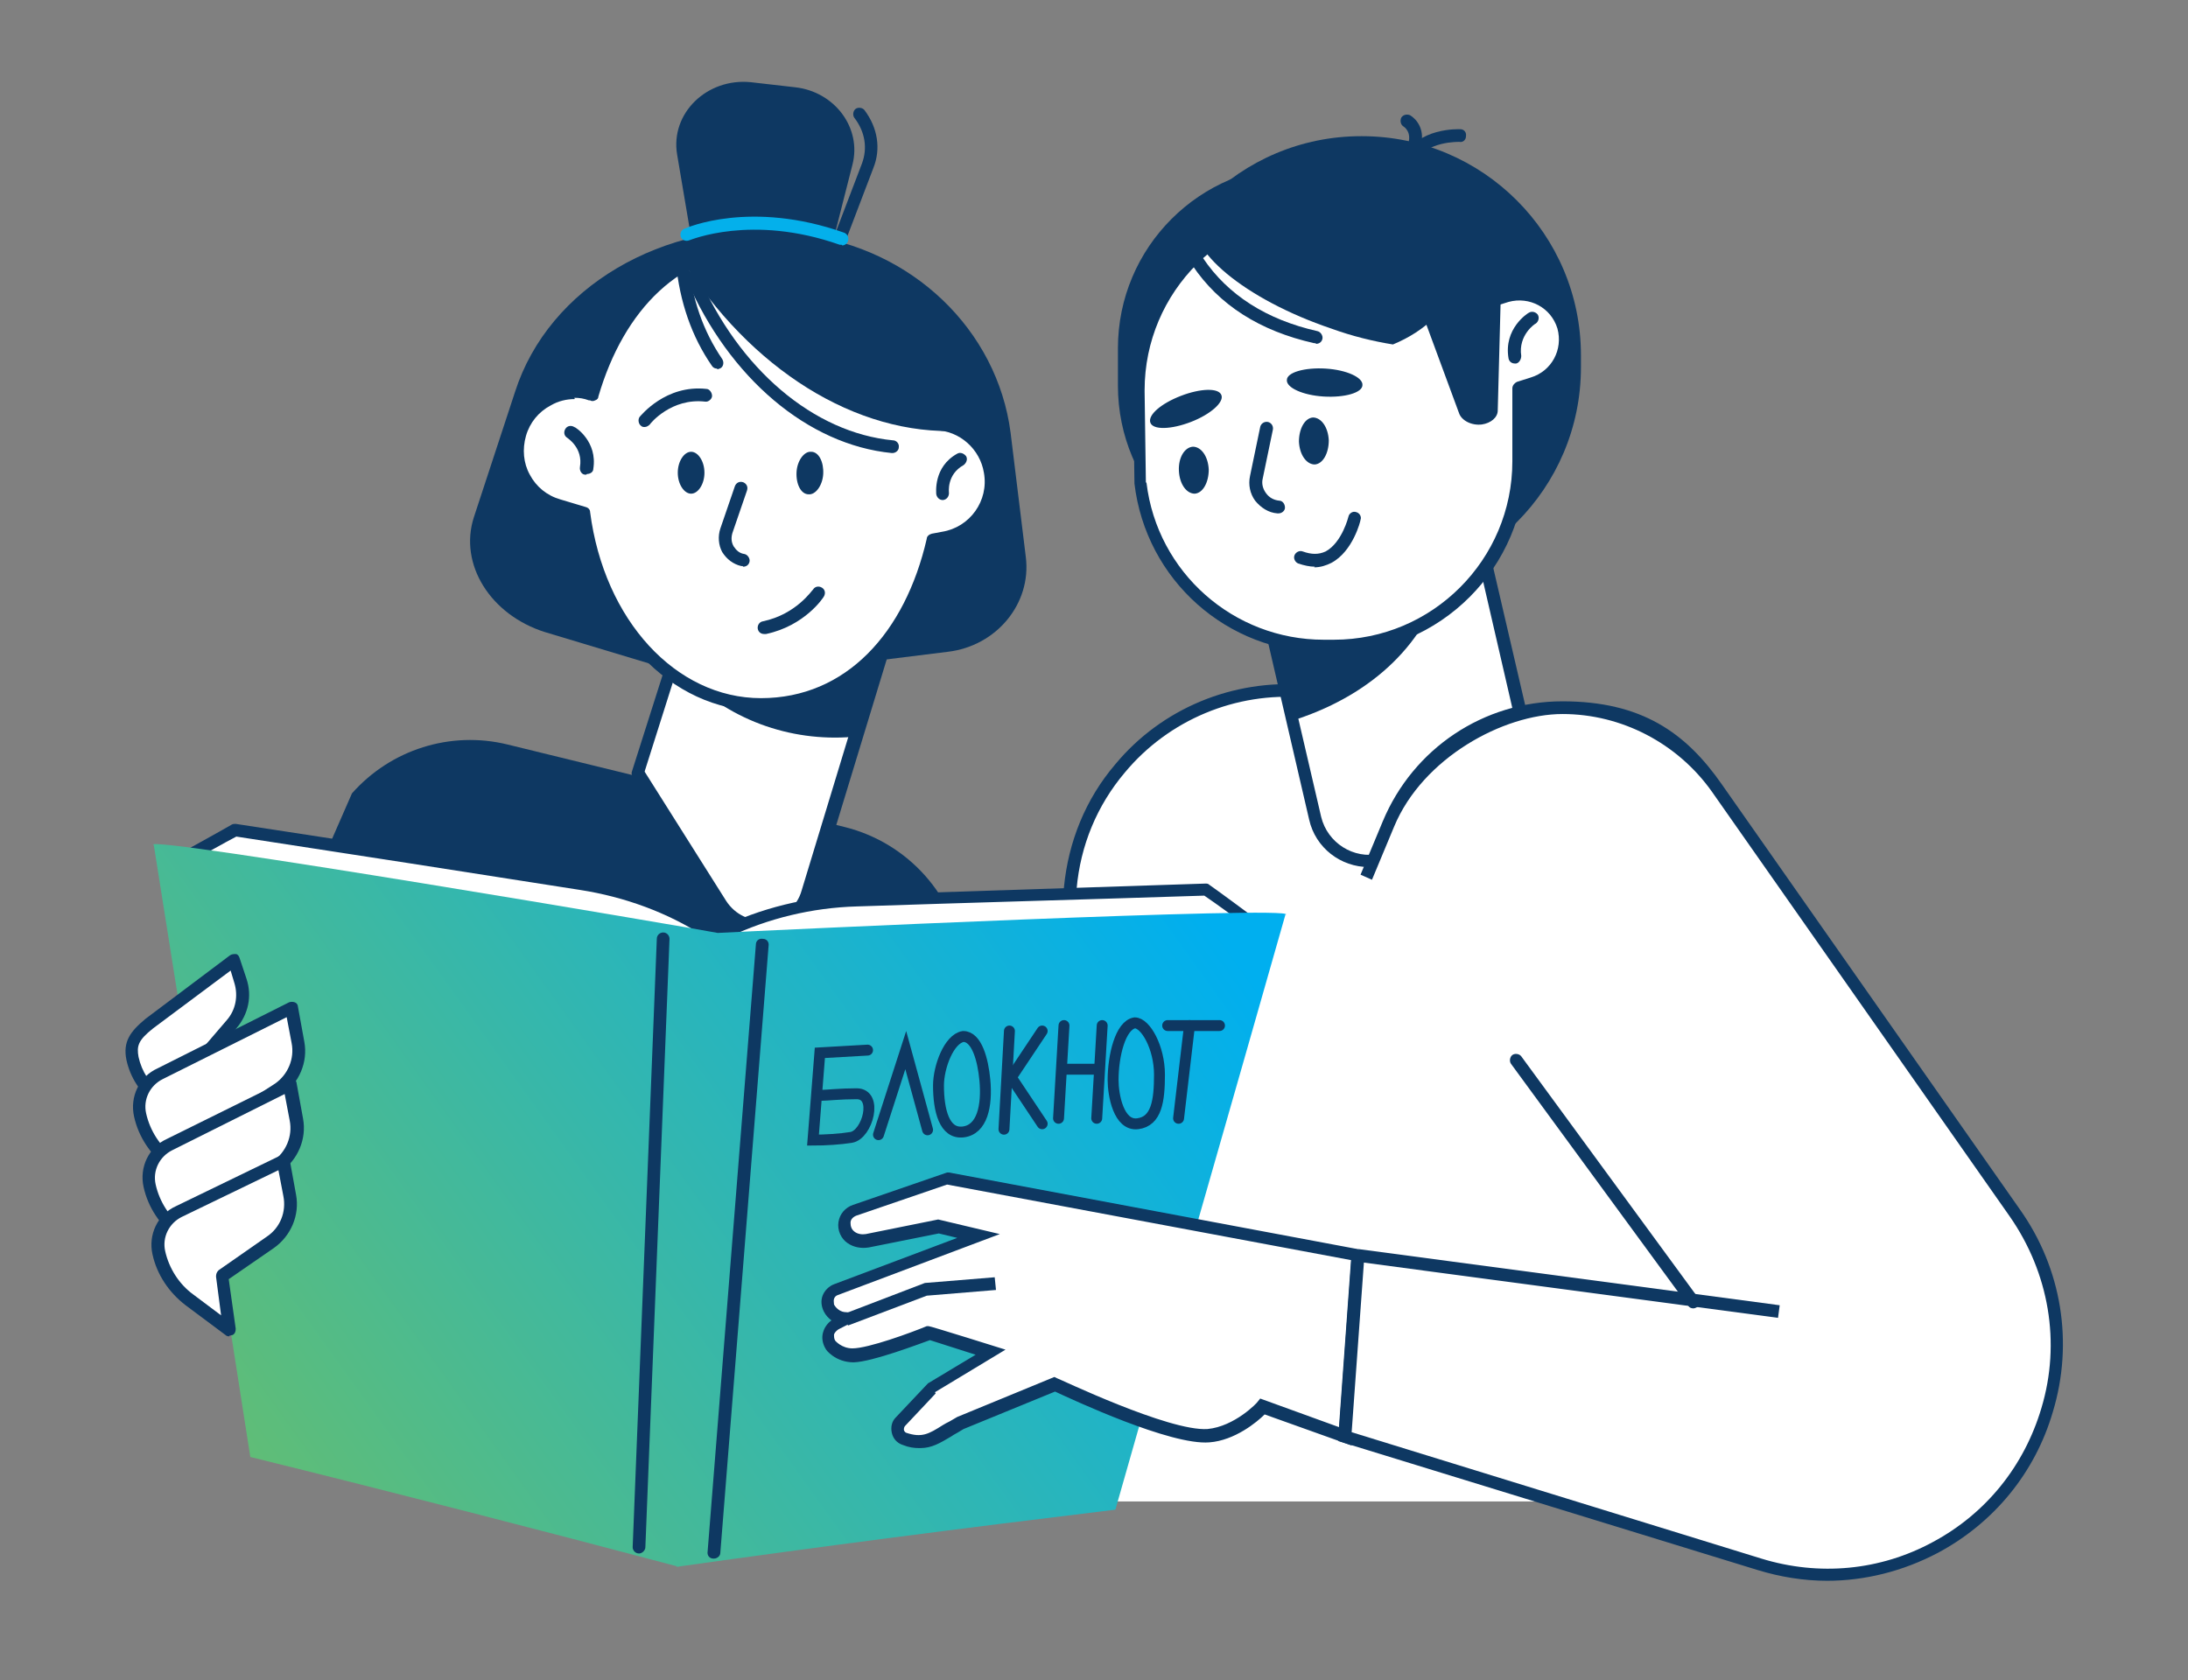 <svg width="401" height="308" viewBox="0 0 401 308" fill="none" xmlns="http://www.w3.org/2000/svg">
<rect x="0" y="0" width="401" height="308" fill="#808080" stroke="none"/>
<path d="M339.214 275.231L289.161 132.288C289.161 131.007 259.943 128.33 239.107 126.7C226.186 125.653 213.615 130.891 205.35 140.785C200.112 146.954 196.969 154.637 196.271 162.785L186.027 275.231H339.331H339.214Z" fill="white"/>
<path d="M338.166 275.697L288.229 133.102C286.832 132.636 279.15 131.123 238.99 127.864C226.535 126.816 214.196 131.938 206.164 141.599C201.043 147.652 198.016 154.986 197.317 162.901L187.074 275.347L184.746 275.114L194.989 162.668C195.804 154.287 198.947 146.488 204.418 140.086C212.916 129.843 225.953 124.488 239.223 125.536C287.996 129.493 290.324 130.657 290.44 132.054L340.494 274.882L338.283 275.697H338.166Z" fill="#0E3862"/>
<path d="M228.34 93.828L268.247 84.541L279.777 134.086C281.465 141.342 276.915 148.496 269.773 150.158L252.767 154.116C247.325 155.382 241.874 151.989 240.608 146.547L228.34 93.828Z" fill="white"/>
<path d="M250.864 158.945C245.742 158.945 241.086 155.452 239.922 150.214L227.7 97.483C227.584 96.901 227.933 96.203 228.515 96.087L268.441 86.774C269.023 86.658 269.722 87.007 269.838 87.589L281.362 137.177C282.293 141.018 281.595 144.86 279.5 148.119C277.404 151.378 274.262 153.706 270.42 154.638L253.309 158.595C252.494 158.828 251.563 158.945 250.748 158.945H250.864ZM230.145 98.182L242.134 149.749C243.298 154.521 248.071 157.548 252.843 156.5L269.954 152.542C273.097 151.844 275.891 149.865 277.521 147.071C279.267 144.278 279.849 141.018 279.034 137.875L267.859 89.451L230.145 98.182Z" fill="#0E3862"/>
<path d="M237.711 131.938L230.377 105.514L254.473 98.879L264.6 105.747C261.457 117.503 252.028 127.049 237.711 131.821V131.938Z" fill="#0E3862"/>
<path d="M249.584 24.963H249.468C227.289 24.963 209.309 42.943 209.309 65.122V67.334C209.309 89.513 227.289 107.493 249.468 107.493H249.584C271.763 107.493 289.743 89.513 289.743 67.334V65.122C289.743 42.943 271.763 24.963 249.584 24.963Z" fill="#0E3862"/>
<path d="M238.409 104.235C219.901 104.235 204.885 89.219 204.885 70.71V63.843C204.885 45.334 219.901 30.318 238.409 30.318C256.918 30.318 271.933 45.334 271.933 63.843V70.71C271.933 89.219 256.918 104.235 238.409 104.235Z" fill="#0E3862"/>
<path d="M208.729 71.876V71.643C208.729 52.902 223.861 37.77 242.602 37.77H244.464C257.152 37.77 268.21 44.754 274.031 54.997L276.243 54.299C280.666 53.018 285.322 55.463 286.603 59.886C287.883 64.31 285.438 68.966 281.015 70.246L278.454 71.061C278.454 71.177 278.454 71.294 278.454 71.527V84.564C278.454 103.305 263.322 118.437 244.581 118.437H242.718C225.374 118.437 211.056 105.4 209.077 88.522L208.844 71.759L208.729 71.876Z" fill="white"/>
<path d="M244.58 119.601H242.717C224.908 119.601 210.008 106.331 207.913 88.637C207.913 88.637 207.913 88.637 207.913 88.521L207.68 71.759V71.526C207.68 52.203 223.394 36.488 242.717 36.488H244.58C256.919 36.488 268.326 43.007 274.612 53.6L275.892 53.25C280.898 51.737 286.253 54.647 287.766 59.653C289.279 64.658 286.369 70.013 281.364 71.526L279.618 72.108V84.679C279.618 104.002 263.903 119.717 244.58 119.717V119.601ZM210.124 88.521C212.103 104.934 226.071 117.272 242.601 117.272H244.463C262.506 117.272 277.173 102.606 277.173 84.563V71.177C277.173 70.711 277.522 70.245 277.988 70.013L280.549 69.198C284.39 68.034 286.485 64.076 285.438 60.235C284.274 56.393 280.316 54.298 276.474 55.346L274.263 56.044C273.797 56.16 273.215 56.044 272.866 55.462C267.046 45.219 256.104 38.816 244.347 38.816H242.485C224.442 38.816 209.775 53.483 209.775 71.526V71.759L210.008 88.404L210.124 88.521Z" fill="#0E3862"/>
<path d="M277.638 66.637C277.056 66.637 276.591 66.287 276.474 65.706C275.543 60.234 279.967 57.441 280.199 57.324C280.781 56.975 281.48 57.208 281.829 57.674C282.178 58.256 281.946 58.954 281.48 59.303C281.364 59.303 278.22 61.398 278.802 65.24C278.802 65.822 278.453 66.52 277.871 66.637C277.871 66.637 277.755 66.637 277.638 66.637Z" fill="#0E3862"/>
<path d="M223.86 72.456C224.325 73.737 221.881 75.948 218.272 77.345C214.664 78.742 211.288 78.858 210.822 77.462C210.357 76.065 212.801 73.969 216.41 72.573C220.018 71.176 223.394 71.059 223.86 72.456Z" fill="#0E3862"/>
<path d="M249.699 70.593C249.699 71.99 246.44 72.921 242.598 72.689C238.757 72.456 235.731 71.059 235.847 69.662C235.847 68.265 239.106 67.334 242.948 67.567C246.789 67.8 249.815 69.197 249.699 70.593Z" fill="#0E3862"/>
<path d="M234.219 94.108C234.219 94.108 234.219 94.108 234.103 94.108C232.473 93.992 231.076 93.061 230.029 91.78C229.097 90.5 228.749 88.87 229.098 87.24L230.96 78.277C231.076 77.695 231.658 77.23 232.357 77.346C232.939 77.463 233.404 78.044 233.288 78.743L231.426 87.706C231.193 88.637 231.426 89.569 232.008 90.383C232.59 91.198 233.404 91.664 234.452 91.78C235.034 91.78 235.5 92.362 235.5 93.061C235.5 93.643 234.918 94.108 234.336 94.108H234.219Z" fill="#0E3862"/>
<path d="M240.969 103.884C240.038 103.884 238.99 103.652 237.943 103.302C237.361 103.07 237.012 102.371 237.245 101.789C237.478 101.207 238.176 100.858 238.758 101.091C240.388 101.673 241.668 101.673 242.949 101.091C245.975 99.461 247.139 94.689 247.139 94.689C247.256 94.106 247.954 93.641 248.536 93.874C249.118 93.99 249.584 94.689 249.351 95.27C249.351 95.503 247.954 101.091 243.996 103.186C243.065 103.652 242.017 104.001 240.853 104.001L240.969 103.884Z" fill="#0E3862"/>
<path d="M251.33 38.351C258.198 40.679 264.135 43.705 268.558 46.848C268.442 48.129 268.092 49.293 267.743 50.573C265.764 56.393 261.225 60.7 255.288 63.145C251.68 62.563 247.838 61.631 243.997 60.235C228.166 54.88 217.108 45.684 219.086 39.631C221.065 33.578 235.615 32.996 251.33 38.234V38.351Z" fill="#0E3862"/>
<path d="M243.53 80.722C243.53 83.05 242.482 85.029 240.969 85.145C239.455 85.145 238.175 83.399 238.059 80.955C238.059 78.626 239.106 76.648 240.62 76.531C242.133 76.531 243.413 78.277 243.53 80.722Z" fill="#0E3862"/>
<path d="M221.53 86.075C221.53 88.403 220.482 90.382 218.969 90.499C217.456 90.499 216.175 88.753 216.059 86.308C215.942 83.864 217.107 82.001 218.62 81.885C220.133 81.885 221.414 83.631 221.53 86.075Z" fill="#0E3862"/>
<path d="M258.198 30.552C258.081 30.552 257.848 30.552 257.732 30.552C257.15 30.319 256.917 29.62 257.15 29.038C259.711 23.335 267.393 23.684 267.626 23.684C268.325 23.684 268.791 24.266 268.674 24.964C268.674 25.663 268.092 26.128 267.51 26.012C267.51 26.012 261.108 25.779 259.245 29.97C259.013 30.435 258.663 30.668 258.198 30.668V30.552Z" fill="#0E3862"/>
<path d="M259.13 27.874C259.014 27.874 258.897 27.874 258.781 27.874C258.199 27.641 257.85 27.059 258.082 26.36C258.781 24.149 257.267 23.217 257.267 23.217C256.685 22.868 256.569 22.17 256.802 21.588C257.151 21.006 257.849 20.889 258.431 21.122C259.595 21.821 261.342 23.799 260.294 27.059C260.178 27.524 259.712 27.874 259.246 27.874H259.13Z" fill="#0E3862"/>
<path d="M241.087 62.911C241.087 62.911 240.971 62.911 240.854 62.911C230.96 60.7 223.394 55.927 218.505 48.594C218.156 48.012 218.272 47.313 218.854 46.964C219.436 46.615 220.134 46.731 220.484 47.313C225.023 54.065 232.124 58.604 241.436 60.7C242.018 60.816 242.484 61.514 242.368 62.096C242.251 62.678 241.786 63.028 241.204 63.028L241.087 62.911Z" fill="#0E3862"/>
<path d="M275.193 48.943L274.495 75.25C274.495 76.53 273.215 77.578 271.585 77.811C269.722 78.043 267.86 77.112 267.394 75.715L255.754 44.17L275.193 48.826V48.943Z" fill="#0E3862"/>
<path d="M173.455 224.479C175.783 214.003 177.064 199.802 177.064 180.362L176.598 176.172C175.201 164.298 166.471 154.52 154.83 151.61L93.02 136.478C82.544 133.917 71.602 137.409 64.501 145.441L30 224.363H173.455V224.479Z" fill="#0E3862"/>
<path d="M116.883 141.716L132.132 165.811C136.206 172.214 145.867 170.933 148.079 163.716L165.307 107.144L131.317 96.318L116.883 141.716Z" fill="white"/>
<path d="M139.58 171.05C136.205 171.05 133.062 169.304 131.2 166.394L115.951 142.298C115.718 142.065 115.718 141.6 115.834 141.367L130.268 95.969C130.268 95.62 130.617 95.387 130.85 95.271C131.083 95.154 131.433 95.154 131.782 95.271L165.771 106.096C166.353 106.329 166.703 106.911 166.586 107.493L149.359 164.066C148.195 167.907 145.052 170.584 141.094 171.05C140.628 171.05 140.163 171.05 139.697 171.05H139.58ZM118.162 141.483L133.062 165.113C134.692 167.674 137.602 169.071 140.629 168.605C143.655 168.256 146.099 166.161 146.914 163.251L163.793 107.726L132.014 97.599L118.162 141.367V141.483Z" fill="#0E3862"/>
<path d="M124.799 123.092L133.296 96.203L165.307 106.33L156.228 135.082C144.82 136.013 133.18 131.939 124.915 123.092H124.799Z" fill="#0E3862"/>
<path d="M138.535 41.959L147.149 43.007C167.17 45.451 182.769 60.467 185.213 79.325L188.007 102.14C189.054 110.637 182.652 118.436 173.689 119.484L139.001 123.791L138.652 41.959H138.535Z" fill="#0E3862"/>
<path d="M154.599 42.773L144.588 42.075C121.308 40.445 100.588 52.668 94.418 71.758L86.852 94.806C84.058 103.42 89.879 112.732 99.889 115.875L138.535 127.515L154.483 42.773H154.599Z" fill="#0E3862"/>
<path d="M151.106 52.552C150.99 52.552 150.873 52.552 150.64 52.552C150.058 52.319 149.709 51.621 149.942 51.039L157.974 29.97C159.021 27.176 158.556 24.149 156.577 21.589C156.228 21.123 156.344 20.308 156.81 19.959C157.275 19.61 158.09 19.726 158.439 20.192C160.884 23.451 161.466 27.292 160.069 30.784L152.037 51.853C151.804 52.319 151.455 52.552 150.99 52.552H151.106Z" fill="#0E3862"/>
<path d="M150.756 51.736L156.228 30.201C157.974 23.45 152.968 16.815 145.751 16L137.603 15.069C129.571 14.254 122.82 20.773 124.1 28.339L128.291 53.133L150.756 51.62V51.736Z" fill="#0E3862"/>
<path d="M95.233 79.556C96.862 73.969 102.799 70.826 108.386 72.456H108.619C113.275 56.392 125.381 44.984 139.582 44.984C153.783 44.984 168.45 59.069 171.71 77.81C176.599 78.043 180.789 81.651 181.604 86.657C182.535 92.361 178.694 97.832 172.874 98.763L171.011 99.112C166.937 116.573 154.366 129.261 139.466 129.261C124.566 129.261 109.667 114.128 106.989 94.223L102.333 92.826C96.746 91.197 93.603 85.26 95.233 79.673V79.556Z" fill="white"/>
<path d="M139.466 130.309C122.937 130.309 108.968 115.525 105.941 94.922L101.984 93.758C98.957 92.827 96.513 90.848 95 88.054C93.486 85.26 93.137 82.118 94.068 79.091C95 76.064 96.979 73.62 99.772 72.107C102.217 70.826 105.01 70.361 107.804 70.943C112.926 54.53 125.498 43.588 139.466 43.588C153.435 43.588 168.8 57.091 172.525 76.53C177.646 77.112 181.837 81.07 182.651 86.192C183.699 92.594 179.392 98.647 172.99 99.695L171.943 99.927C167.519 117.737 154.249 130.192 139.466 130.192V130.309ZM105.359 73.154C103.846 73.154 102.333 73.504 100.936 74.319C98.725 75.483 97.095 77.461 96.396 79.906C95.698 82.35 95.931 84.911 97.095 87.007C98.259 89.218 100.238 90.848 102.682 91.546L107.339 92.943C107.804 93.059 108.153 93.409 108.153 93.874C110.714 113.663 123.868 127.981 139.466 127.981C155.064 127.981 165.889 115.991 169.847 98.763C169.847 98.298 170.313 97.948 170.779 97.832L172.641 97.483C177.763 96.668 181.255 91.779 180.323 86.657C179.625 82.35 175.9 78.975 171.477 78.858C170.895 78.858 170.429 78.393 170.429 77.927C167.17 59.419 154.133 46.032 139.466 46.032C124.799 46.032 114.323 56.742 109.667 72.689C109.667 73.038 109.434 73.271 109.085 73.387C108.852 73.504 108.503 73.62 108.153 73.387H107.921C106.989 73.038 106.174 72.922 105.243 72.922L105.359 73.154Z" fill="#0E3862"/>
<path d="M124.915 47.43C129.455 44.403 134.46 42.773 139.815 42.773C155.995 42.773 169.498 58.022 172.873 78.393C173.921 78.393 174.969 78.626 175.9 78.975C156.926 79.906 137.487 67.684 124.799 47.313L124.915 47.43Z" fill="#0E3862"/>
<path d="M163.443 83.049C148.078 81.535 133.644 69.313 125.845 51.27C125.612 50.688 125.845 49.99 126.427 49.757C127.009 49.524 127.707 49.757 127.94 50.339C135.39 67.683 149.126 79.324 163.676 80.721C164.258 80.721 164.84 81.303 164.724 82.001C164.724 82.583 164.142 83.049 163.56 83.049H163.443Z" fill="#0E3862"/>
<path d="M131.433 67.567C131.084 67.567 130.735 67.451 130.502 67.102C126.777 61.747 124.566 55.345 123.867 48.128C123.867 47.43 124.333 46.964 124.915 46.848C125.497 46.848 126.079 47.313 126.195 47.895C126.777 54.763 128.873 60.7 132.365 65.822C132.714 66.403 132.597 67.102 132.132 67.451C131.899 67.567 131.666 67.684 131.433 67.684V67.567Z" fill="#0E3862"/>
<path d="M107.454 87.007C107.454 87.007 107.337 87.007 107.221 87.007C106.639 87.007 106.173 86.308 106.29 85.61C106.872 82.118 104.078 80.372 103.962 80.255C103.38 79.906 103.263 79.208 103.612 78.626C103.962 78.044 104.66 77.927 105.242 78.276C105.475 78.276 109.549 80.954 108.734 85.959C108.734 86.541 108.152 86.89 107.57 86.89L107.454 87.007Z" fill="#0E3862"/>
<path d="M172.756 91.663C172.174 91.663 171.708 91.197 171.592 90.615C171.592 90.382 171.01 85.61 175.433 83.165C176.015 82.816 176.714 83.165 177.063 83.631C177.412 84.213 177.063 84.911 176.597 85.261C173.454 87.007 173.92 90.266 173.92 90.382C173.92 90.964 173.571 91.546 172.872 91.663C172.872 91.663 172.872 91.663 172.756 91.663Z" fill="#0E3862"/>
<path d="M150.874 86.89C150.757 88.985 149.477 90.731 148.197 90.615C146.8 90.615 145.868 88.753 145.984 86.541C146.101 84.446 147.382 82.7 148.662 82.816C150.059 82.816 150.99 84.678 150.874 86.89Z" fill="#0E3862"/>
<path d="M129.105 86.658C129.105 88.753 127.942 90.499 126.661 90.499C125.381 90.499 124.217 88.753 124.217 86.658C124.217 84.562 125.381 82.816 126.661 82.816C127.942 82.816 129.105 84.562 129.105 86.658Z" fill="#0E3862"/>
<path d="M140.047 116.223C139.465 116.223 139 115.874 138.883 115.292C138.767 114.71 139.116 114.012 139.814 113.895C145.984 112.615 148.894 108.075 149.01 108.075C149.359 107.493 150.058 107.377 150.64 107.726C151.222 108.075 151.338 108.773 150.989 109.355C150.873 109.588 147.497 114.71 140.396 116.223C140.396 116.223 140.28 116.223 140.163 116.223H140.047Z" fill="#0E3862"/>
<path d="M136.09 103.768C136.09 103.768 135.974 103.768 135.857 103.768C134.344 103.419 133.18 102.488 132.365 101.207C131.667 99.927 131.55 98.297 132.016 96.9L134.693 89.101C134.926 88.519 135.508 88.17 136.206 88.403C136.788 88.636 137.138 89.218 136.905 89.916L134.228 97.715C133.995 98.53 133.995 99.345 134.46 100.16C134.926 100.858 135.508 101.44 136.439 101.557C137.021 101.673 137.487 102.371 137.37 102.953C137.254 103.535 136.788 103.885 136.206 103.885L136.09 103.768Z" fill="#0E3862"/>
<path d="M154.248 44.87C154.132 44.87 154.016 44.87 153.899 44.87C137.719 39.166 126.428 44.055 126.311 44.055C125.729 44.288 125.031 44.055 124.798 43.473C124.565 42.891 124.798 42.192 125.38 41.959C125.846 41.727 137.602 36.605 154.714 42.658C155.296 42.891 155.645 43.589 155.412 44.171C155.296 44.637 154.83 44.986 154.365 44.986L154.248 44.87Z" fill="#04B0EB"/>
<path d="M78.237 225.411C78.12 225.411 77.887 225.411 77.771 225.411C77.189 225.179 76.956 224.48 77.189 223.898L85.919 203.644C86.152 203.062 86.85 202.829 87.432 203.062C88.014 203.295 88.247 203.993 88.014 204.575L79.284 224.829C79.051 225.295 78.702 225.528 78.237 225.528V225.411Z" fill="white"/>
<path d="M197.085 270.691C207.445 236.818 218.154 202.944 229.329 169.071C226.651 167.092 223.858 165.113 221.064 163.018C199.413 163.716 178.111 164.414 157.042 165.113C148.312 165.346 139.698 167.441 132.248 171.166C142.841 204.574 150.756 237.865 155.994 271.04C169.614 270.924 183.233 270.807 197.085 270.691Z" fill="white"/>
<path d="M155.994 272.205C155.412 272.205 154.946 271.739 154.83 271.274C149.708 238.332 141.676 204.807 131.084 171.632C130.967 171.05 131.084 170.468 131.666 170.235C139.232 166.51 147.962 164.299 156.925 164.066C177.994 163.368 199.413 162.669 220.947 161.971C221.18 161.971 221.413 161.971 221.645 162.204C224.439 164.182 227.233 166.278 229.91 168.256C230.259 168.606 230.492 169.071 230.376 169.537C219.201 203.178 208.376 237.4 198.132 271.157C198.016 271.623 197.55 271.972 197.085 271.972C183.349 271.972 169.613 272.205 155.994 272.321V272.205ZM133.645 171.749C144.005 204.458 151.803 237.4 157.041 269.761C169.962 269.644 183.116 269.528 196.27 269.411C206.397 236.236 217.106 202.596 228.048 169.42C225.603 167.674 223.275 165.928 220.714 164.182C199.18 164.881 177.994 165.463 157.041 166.161C148.777 166.394 140.745 168.373 133.645 171.749Z" fill="#0E3862"/>
<path d="M53.907 261.962C47.737 227.041 41.219 192.12 34.234 157.199C37.145 155.569 40.171 153.939 43.197 152.193C64.616 155.453 85.685 158.712 106.521 161.971C115.135 163.368 123.399 166.395 130.384 171.051C115.717 202.945 103.844 235.073 94.648 267.317C81.145 265.571 67.642 263.708 53.907 261.962Z" fill="white"/>
<path d="M94.531 268.481C94.531 268.481 94.531 268.481 94.414 268.481C80.912 266.735 67.409 264.872 53.673 263.126C53.207 263.126 52.742 262.66 52.626 262.195C46.456 227.507 39.821 192.236 32.953 157.432C32.953 156.966 33.069 156.384 33.535 156.151C36.445 154.521 39.472 152.892 42.498 151.146C42.731 151.029 42.964 151.029 43.197 151.029C64.615 154.289 85.684 157.548 106.52 160.807C115.367 162.204 123.748 165.347 130.849 170.003C131.314 170.352 131.547 170.934 131.315 171.4C116.764 203.062 104.774 235.422 95.695 267.433C95.579 267.899 95.113 268.248 94.531 268.248V268.481ZM54.837 260.914C67.874 262.661 80.795 264.29 93.716 266.036C102.795 234.491 114.552 202.713 128.87 171.516C122.351 167.326 114.552 164.416 106.287 163.135C85.568 159.876 64.615 156.617 43.313 153.357C40.636 154.754 38.075 156.267 35.398 157.664C42.266 191.887 48.784 226.575 54.837 260.798V260.914Z" fill="#0E3862"/>
<path fill-rule="evenodd" clip-rule="evenodd" d="M45.875 267.084C40.055 229.602 34.119 192.237 28.182 154.871H28.066C26.476 153.055 127.323 170.175 131.534 171.019C139.911 170.589 237.506 166.011 235.73 167.675L235.613 167.559C230.434 185.776 225.225 203.964 220.016 222.152C214.806 240.34 209.597 258.529 204.418 276.746C176.651 280.101 149.92 283.571 124.452 287.156C124.451 287.178 124.449 287.2 124.448 287.222C124.394 287.208 124.34 287.194 124.286 287.179C124.185 287.194 124.084 287.208 123.982 287.222C123.985 287.182 123.987 287.141 123.99 287.101C99.101 280.505 73.063 273.795 45.875 267.084Z" fill="url(#paint0_linear_816_10179)"/>
<path d="M117.115 284.776C116.417 284.776 115.951 284.194 115.951 283.612L120.375 172.098C120.375 171.399 120.957 170.934 121.539 170.934C122.237 170.934 122.703 171.516 122.703 172.098L118.279 283.612C118.279 284.194 117.697 284.776 117.115 284.776Z" fill="#0E3862"/>
<path d="M130.734 285.71C130.035 285.71 129.569 285.128 129.686 284.429L138.533 173.147C138.533 172.449 139.115 171.983 139.813 172.1C140.512 172.1 140.977 172.682 140.861 173.38L132.014 284.662C132.014 285.244 131.432 285.71 130.85 285.71H130.734Z" fill="#0E3862"/>
<path d="M34.12 197.59L35.284 205.855L29.114 201.315C26.67 199.569 25.041 197.008 24.342 194.098C23.76 191.537 24.575 190.024 27.485 187.696L42.967 176.172L44.247 180.013C45.178 182.69 44.48 185.717 42.617 187.929L34.236 197.707L34.12 197.59Z" fill="white"/>
<path d="M35.168 207.018C34.935 207.018 34.702 207.018 34.469 206.785L28.3 202.246C25.622 200.267 23.876 197.473 23.178 194.33C22.48 190.954 23.876 189.092 26.67 186.764L42.152 175.123C42.501 174.891 42.85 174.891 43.199 174.891C43.549 174.891 43.782 175.24 43.898 175.589L45.178 179.43C46.226 182.573 45.528 185.949 43.316 188.51L35.168 197.939L36.215 205.738C36.215 206.203 36.099 206.669 35.633 206.902C35.4 206.902 35.284 207.018 35.051 207.018H35.168ZM42.268 177.917L28.067 188.51C25.273 190.722 25.04 191.769 25.39 193.748C25.972 196.425 27.485 198.753 29.696 200.383L33.654 203.293L32.956 197.706C32.956 197.357 32.956 197.007 33.188 196.775L41.57 186.997C43.2 185.134 43.665 182.573 42.967 180.245L42.268 177.917Z" fill="#0E3862"/>
<path d="M37.377 208.764L38.658 218.542L31.325 213.071C28.531 210.976 26.436 207.95 25.737 204.457C25.039 201.431 26.552 198.288 29.462 196.891L53.557 184.785L54.722 191.187C55.304 194.563 53.907 197.939 51.229 199.801L37.377 208.764Z" fill="white"/>
<path d="M38.658 219.706C38.425 219.706 38.193 219.706 37.96 219.474L30.626 214.003C27.6 211.675 25.388 208.415 24.573 204.69C23.759 201.082 25.505 197.357 28.88 195.844L52.976 183.738C53.325 183.621 53.674 183.621 54.024 183.738C54.373 183.854 54.606 184.203 54.606 184.552L55.77 190.955C56.468 194.68 54.838 198.521 51.696 200.733L38.542 209.347L39.706 218.426C39.706 218.892 39.59 219.357 39.124 219.59C38.891 219.59 38.775 219.706 38.542 219.706H38.658ZM52.627 186.415L29.811 197.823C27.483 198.987 26.203 201.547 26.785 204.108C27.483 207.251 29.346 210.161 31.907 212.024L37.029 215.865L36.097 208.764C36.097 208.299 36.214 207.833 36.563 207.6L50.415 198.637C52.743 197.008 54.024 194.098 53.442 191.187L52.51 186.299L52.627 186.415Z" fill="#0E3862"/>
<path d="M39.006 221.685L40.287 231.463L32.953 225.992C30.16 223.897 28.064 220.871 27.366 217.379C26.668 214.352 28.181 211.209 31.091 209.812L53.208 198.754L54.372 205.156C54.954 208.532 53.557 211.908 50.88 213.77L39.123 221.569L39.006 221.685Z" fill="white"/>
<path d="M40.404 232.626C40.172 232.626 39.939 232.626 39.706 232.394L32.372 226.923C29.346 224.595 27.134 221.335 26.32 217.61C25.505 214.002 27.251 210.277 30.626 208.764L52.743 197.822C53.092 197.705 53.442 197.705 53.791 197.822C54.14 197.938 54.373 198.287 54.373 198.637L55.537 205.039C56.235 208.764 54.606 212.605 51.463 214.817L40.288 222.266L41.452 231.346C41.452 231.812 41.336 232.277 40.87 232.51C40.637 232.51 40.521 232.626 40.288 232.626H40.404ZM52.278 200.499L31.558 210.859C29.23 212.023 27.949 214.584 28.531 217.145C29.229 220.288 31.092 223.198 33.653 225.06L38.775 228.901L37.843 221.801C37.843 221.335 37.96 220.87 38.309 220.637L50.066 212.838C52.394 211.208 53.674 208.298 53.092 205.388L52.161 200.499H52.278Z" fill="#0E3862"/>
<path d="M40.754 233.908L42.035 243.686L34.702 238.215C31.908 236.12 29.812 233.093 29.114 229.601C28.416 226.575 29.929 223.432 32.839 222.035L52.046 212.723L53.21 219.125C53.792 222.501 52.395 225.876 49.718 227.739L40.871 233.908H40.754Z" fill="white"/>
<path d="M42.035 244.965C41.803 244.965 41.569 244.965 41.337 244.733L34.004 239.262C30.977 236.934 28.765 233.674 27.95 229.949C27.136 226.341 28.882 222.616 32.258 221.103L51.464 211.79C51.813 211.674 52.162 211.674 52.512 211.79C52.861 211.907 53.094 212.256 53.094 212.605L54.258 219.007C54.956 222.732 53.326 226.574 50.184 228.785L41.919 234.489L43.199 243.569C43.199 244.034 43.083 244.5 42.617 244.733C42.385 244.733 42.268 244.849 42.035 244.849V244.965ZM51.115 214.468L33.305 223.082C30.977 224.246 29.696 226.806 30.278 229.367C30.977 232.51 32.839 235.42 35.4 237.283L40.522 241.124L39.591 234.024C39.591 233.558 39.707 233.209 40.056 232.859L48.903 226.69C51.347 225.06 52.512 222.15 51.93 219.24L50.998 214.351L51.115 214.468Z" fill="#0E3862"/>
<path d="M118.163 78.277C117.931 78.277 117.698 78.277 117.465 78.044C116.999 77.695 116.883 76.88 117.232 76.414C117.465 76.181 122.005 70.478 129.455 71.293C130.037 71.293 130.502 71.991 130.502 72.573C130.502 73.155 129.804 73.737 129.222 73.621C123.052 72.922 119.211 77.578 119.095 77.811C118.862 78.044 118.513 78.277 118.163 78.277Z" fill="#0E3862"/>
<path d="M248.887 230.182L173.573 216.098L156.578 221.918C154.367 222.616 154.017 225.526 155.88 226.807C156.811 227.389 157.859 227.622 158.906 227.505L171.944 224.944L179.277 226.69L153.086 236.468C151.689 236.934 151.107 238.564 151.806 239.844C152.388 241.008 153.552 241.823 154.949 241.823L153.203 242.754C151.806 243.452 151.34 245.199 152.155 246.595C152.155 246.595 153.552 248.574 156.346 248.574C160.071 248.574 170.314 244.5 170.314 244.5L181.605 248.109L170.663 254.627L164.96 260.68C164.028 261.728 164.378 263.358 165.658 263.823C169.5 265.104 171.012 263.707 174.504 261.611L175.668 260.913L193.013 253.812C193.013 253.812 213.733 263.823 221.182 263.241C226.653 262.776 231.193 257.887 231.193 257.887L246.442 263.358L248.77 230.182H248.887Z" fill="white"/>
<path d="M168.451 265.453C167.52 265.453 166.589 265.336 165.425 264.871C164.377 264.522 163.678 263.707 163.446 262.659C163.213 261.611 163.446 260.564 164.144 259.865L170.081 253.58L178.811 248.341L170.43 245.664C168.451 246.363 159.953 249.622 156.461 249.738C153.086 249.738 151.34 247.41 151.34 247.294C150.758 246.363 150.525 245.199 150.874 244.151C151.107 243.336 151.689 242.521 152.387 242.056C151.805 241.59 151.34 241.124 150.991 240.426C150.525 239.495 150.408 238.447 150.758 237.516C151.107 236.585 151.922 235.77 152.853 235.421L175.435 226.923L172.06 226.108L159.255 228.669C157.859 228.902 156.461 228.669 155.297 227.854C154.133 227.04 153.435 225.526 153.668 224.013C153.901 222.5 154.949 221.336 156.345 220.87L173.573 214.934H173.922L250.283 229.251L247.722 264.987L231.775 259.283C230.378 260.68 226.304 264.056 221.647 264.405C214.547 264.987 196.621 256.606 193.362 255.093L176.6 261.961L175.435 262.659C174.97 262.892 174.621 263.125 174.271 263.358C172.293 264.522 170.779 265.453 168.684 265.453H168.451ZM171.478 255.442L165.89 261.379C165.657 261.611 165.658 261.961 165.658 262.077C165.658 262.194 165.774 262.543 166.123 262.659C168.917 263.59 170.197 262.892 172.758 261.262C173.107 261.029 173.573 260.797 174.038 260.564L175.435 259.749L193.245 252.416L193.711 252.648C193.943 252.648 214.198 262.426 221.298 261.961C226.304 261.495 230.494 257.072 230.494 256.955L230.96 256.373L245.394 261.611L247.606 230.997L173.573 217.145L156.927 222.849C156.345 223.082 155.879 223.547 155.879 224.129C155.879 224.711 155.996 225.294 156.578 225.759C157.16 226.225 157.975 226.341 158.673 226.225L171.943 223.547L183.234 226.225L153.551 237.4C153.202 237.516 152.97 237.749 152.853 238.098C152.737 238.447 152.853 238.796 152.853 239.146C153.319 239.96 154.134 240.542 155.065 240.542L159.139 240.892L153.668 243.685C153.319 243.918 152.97 244.267 152.853 244.617C152.853 245.082 152.853 245.431 153.086 245.781C153.086 245.781 154.25 247.177 156.229 247.177C159.139 247.177 167.054 244.267 169.848 243.103H170.197C170.197 242.987 184.282 247.41 184.282 247.41L171.361 255.209L171.478 255.442Z" fill="#0E3862"/>
<path d="M182.421 235.305L169.616 236.352L154.949 241.94L182.421 235.305Z" fill="white"/>
<path d="M155.414 242.987L154.6 240.892L169.499 235.188L182.303 234.141L182.537 236.469L169.848 237.516L155.414 242.987Z" fill="#0E3862"/>
<path d="M248.884 230.416L246.439 263.358L322.451 286.755C344.917 293.623 368.663 280.935 375.298 258.353C378.907 246.014 376.695 232.744 369.362 222.268L314.768 144.393C308.249 135.198 297.773 129.727 286.482 129.727C272.514 129.727 259.942 138.108 254.588 151.028L250.514 160.806L249 230.416H248.884Z" fill="white"/>
<path d="M334.906 289.782C330.599 289.782 326.292 289.083 322.102 287.803L245.275 264.173L247.72 230.299H250.048C250.048 230.416 247.72 262.543 247.72 262.543L322.8 285.708C333.393 288.967 344.568 287.919 354.229 282.681C364.007 277.443 370.991 268.713 374.134 258.12C377.743 246.13 375.531 233.326 368.314 222.966L313.721 145.092C307.435 136.245 297.191 130.891 286.366 130.891C275.54 130.891 260.757 138.922 255.519 151.494L251.445 161.272L249.35 160.341L253.424 150.563C259.011 137.176 271.932 128.562 286.366 128.562C300.8 128.562 308.948 134.266 315.583 143.811L370.176 221.686C377.859 232.511 380.071 246.13 376.23 258.818C372.97 269.993 365.404 279.189 355.16 284.66C348.758 288.036 341.774 289.782 334.79 289.782H334.906Z" fill="#0E3862"/>
<path d="M248.98 228.974L248.672 231.281L325.862 241.581L326.17 239.273L248.98 228.974Z" fill="#0E3862"/>
<path d="M310.345 239.845C309.996 239.845 309.647 239.729 309.414 239.38L276.937 195.03C276.588 194.564 276.705 193.75 277.17 193.4C277.636 193.051 278.451 193.168 278.8 193.633L311.276 237.983C311.626 238.449 311.51 239.263 311.044 239.613C310.811 239.729 310.578 239.845 310.345 239.845Z" fill="#0E3862"/>
<path d="M159 192.5L150.26 193L149 209C151.241 209 154.044 208.826 156 208.5C159 208 161.017 200.5 157 200.5C153.955 200.5 151.521 200.784 150.681 200.784" stroke="#0E3862" stroke-width="2" stroke-linecap="round"/>
<path d="M161 208L166 192.5L170 207.111" stroke="#0E3862" stroke-width="2" stroke-linecap="round"/>
<path d="M172 199C172 195.577 173.916 190.428 176.534 190C179 190 180.151 194.235 180.5 198C180.936 202.706 180.024 207.072 176.534 207.5C173.044 207.928 172 203.5 172 199Z" stroke="#0E3862" stroke-width="2" stroke-linecap="round"/>
<path d="M204 198C204 193.5 205.353 187.928 207.97 187.5C209.937 187.5 212.5 192 212.5 197C212.5 201.727 211.99 205.572 208.5 206C205.01 206.428 204 200.711 204 198Z" stroke="#0E3862" stroke-width="2" stroke-linecap="round"/>
<path d="M214 188H223.5" stroke="#0E3862" stroke-width="2" stroke-linecap="round"/>
<path d="M216 205L218 188" stroke="#0E3862" stroke-width="2" stroke-linecap="round"/>
<path d="M185 189L184 207" stroke="#0E3862" stroke-width="2" stroke-linecap="round"/>
<path d="M191 189L185 198" stroke="#0E3862" stroke-width="2" stroke-linecap="round"/>
<path d="M191 206L185 197" stroke="#0E3862" stroke-width="2" stroke-linecap="round"/>
<path d="M195 188L194 205" stroke="#0E3862" stroke-width="2" stroke-linecap="round"/>
<path d="M202 188L201 205" stroke="#0E3862" stroke-width="2" stroke-linecap="round"/>
<path d="M201 196H195" stroke="#0E3862" stroke-width="2" stroke-linecap="round"/>
<defs>
<linearGradient id="paint0_linear_816_10179" x1="212.117" y1="154.91" x2="27.823" y2="287.099" gradientUnits="userSpaceOnUse">
<stop stop-color="#00AFEF"/>
<stop offset="1" stop-color="#6CBF67"/>
</linearGradient>
</defs>
</svg>
